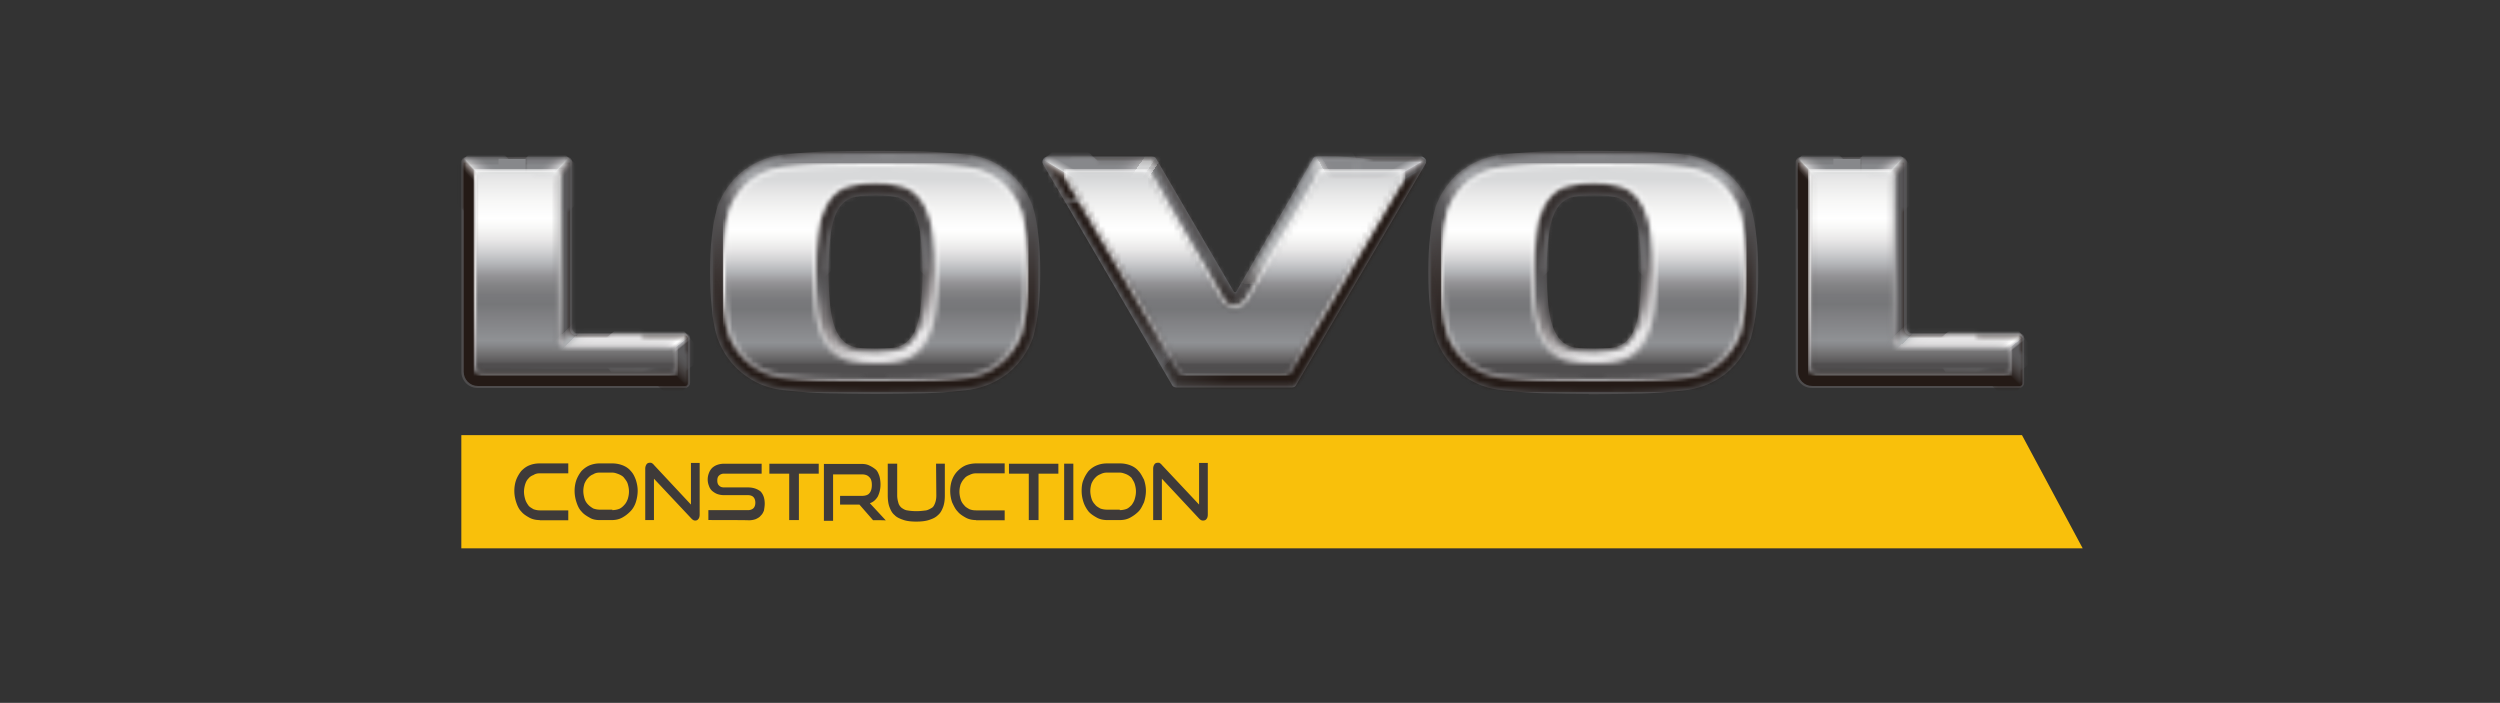 <svg id="Layer_1" data-name="Layer 1" xmlns="http://www.w3.org/2000/svg" xmlns:xlink="http://www.w3.org/1999/xlink" viewBox="0 0 479.16 134.72"><rect x="0" y="0" width="479.16" height="134.72" fill="#333333" stroke="none"/><defs><linearGradient id="linear-gradient" x1="210.58" y1="1313.76" x2="253.24" y2="1347.05" gradientTransform="translate(0 -1281.86)" gradientUnits="userSpaceOnUse"><stop offset="0" stop-color="#241a16"/><stop offset=".22" stop-color="#251b18"/><stop offset=".32" stop-color="#281f1c"/><stop offset=".39" stop-color="#2d2522"/><stop offset=".46" stop-color="#342d2b"/><stop offset=".51" stop-color="#3e3837"/><stop offset=".56" stop-color="#4a4646"/><stop offset=".6" stop-color="#575658"/><stop offset=".6" stop-color="#585759"/><stop offset=".61" stop-color="#4e4b4d"/><stop offset=".62" stop-color="#423e3f"/><stop offset=".62" stop-color="#3b3636"/><stop offset=".63" stop-color="#383433"/><stop offset=".83" stop-color="#241a16"/><stop offset="1" stop-color="#241a16"/></linearGradient><linearGradient id="linear-gradient-2" x1="183.86" y1="1298.37" x2="262.54" y2="1351.51" gradientTransform="translate(0 -1281.86)" gradientUnits="userSpaceOnUse"><stop offset="0" stop-color="#87888b"/><stop offset=".35" stop-color="#87888b"/><stop offset=".36" stop-color="#898a8d"/><stop offset=".37" stop-color="#909093"/><stop offset=".38" stop-color="#9c9c9f"/><stop offset=".39" stop-color="#aeaeb0"/><stop offset=".39" stop-color="#c7c8c9"/><stop offset=".39" stop-color="#d3d4d5"/><stop offset=".41" stop-color="#d1d2d3"/><stop offset=".41" stop-color="#cbcbcc"/><stop offset=".41" stop-color="#bfbfc0"/><stop offset=".42" stop-color="#b0afb1"/><stop offset=".42" stop-color="#9d9c9e"/><stop offset=".42" stop-color="#888789"/><stop offset=".42" stop-color="#767779"/><stop offset=".47" stop-color="#706f72"/><stop offset=".68" stop-color="#565557"/><stop offset="1" stop-color="#2e2726"/></linearGradient><linearGradient id="linear-gradient-3" x1="251.73" y1="1305.7" x2="247.5" y2="1354.04" gradientTransform="translate(0 -1281.86)" gradientUnits="userSpaceOnUse"><stop offset="0" stop-color="#a0a2a5"/><stop offset=".05" stop-color="#a0a2a5"/><stop offset=".29" stop-color="#a2a4a7"/><stop offset=".4" stop-color="#a8aaac"/><stop offset=".48" stop-color="#b2b4b6"/><stop offset=".54" stop-color="#afb1b3"/><stop offset=".57" stop-color="#a6a7a8"/><stop offset=".59" stop-color="#999899"/><stop offset=".61" stop-color="#878586"/><stop offset=".63" stop-color="#737070"/><stop offset=".65" stop-color="#5c5959"/><stop offset=".65" stop-color="#4e4c4d"/><stop offset=".95" stop-color="#4e4c4d"/><stop offset="1" stop-color="#4e4c4d"/></linearGradient><linearGradient id="linear-gradient-4" x1="275.86" y1="1302.8" x2="239.81" y2="1323.62" gradientTransform="translate(0 -1281.86)" gradientUnits="userSpaceOnUse"><stop offset="0" stop-color="#87888b"/><stop offset=".44" stop-color="#87888b"/><stop offset=".55" stop-color="#87888b"/><stop offset=".57" stop-color="#89898c"/><stop offset=".58" stop-color="#8e8f92"/><stop offset=".58" stop-color="#99989b"/><stop offset=".59" stop-color="#a8a8aa"/><stop offset=".6" stop-color="#bdbdbe"/><stop offset=".6" stop-color="#d3d4d5"/><stop offset=".67" stop-color="#a0a2a5"/><stop offset=".71" stop-color="#a0a2a5"/><stop offset="1" stop-color="#a0a2a5"/></linearGradient><linearGradient id="linear-gradient-5" x1="202.84" y1="1318.62" x2="209.58" y2="1311.9" gradientTransform="translate(0 -1281.86)" gradientUnits="userSpaceOnUse"><stop offset="0" stop-color="#87888b"/><stop offset=".13" stop-color="#87888b"/><stop offset=".2" stop-color="#94959a"/><stop offset=".3" stop-color="#d3d4d5"/><stop offset=".31" stop-color="#c9c9ca"/><stop offset=".33" stop-color="#aaaaad"/><stop offset=".35" stop-color="#969699"/><stop offset=".36" stop-color="#8b8b8e"/><stop offset=".38" stop-color="#87888b"/><stop offset="1" stop-color="#87888b"/></linearGradient><linearGradient id="linear-gradient-6" x1="207.63" y1="1313.84" x2="237.06" y2="1284.4" xlink:href="#linear-gradient-5"/><linearGradient id="linear-gradient-7" x1="202.14" y1="1321.31" x2="210.33" y2="1307.68" gradientTransform="translate(0 -1281.86)" gradientUnits="userSpaceOnUse"><stop offset="0" stop-color="#241a16"/><stop offset=".22" stop-color="#241a16"/><stop offset=".26" stop-color="#261c19"/><stop offset=".29" stop-color="#2c231f"/><stop offset=".32" stop-color="#372e2a"/><stop offset=".34" stop-color="#473e3a"/><stop offset=".36" stop-color="#5e5450"/><stop offset=".38" stop-color="#7d7572"/><stop offset=".4" stop-color="#a9a4a3"/><stop offset=".41" stop-color="#d3d4d5"/><stop offset=".45" stop-color="#afafb1"/><stop offset=".5" stop-color="#87888b"/><stop offset="1" stop-color="#87888b"/></linearGradient><linearGradient id="linear-gradient-8" x1="167.81" y1="1308.03" x2="167.81" y2="1361.75" gradientTransform="translate(0 -1281.86)" gradientUnits="userSpaceOnUse"><stop offset="0" stop-color="#87888b"/><stop offset=".09" stop-color="#848487"/><stop offset=".15" stop-color="#7b7b7e"/><stop offset=".2" stop-color="#6f6e70"/><stop offset=".24" stop-color="#5e5d5f"/><stop offset=".25" stop-color="#5b5a5c"/><stop offset=".38" stop-color="#484444"/><stop offset=".51" stop-color="#393230"/><stop offset=".64" stop-color="#2d2523"/><stop offset=".75" stop-color="#261d1a"/><stop offset=".83" stop-color="#241a16"/><stop offset="1" stop-color="#241a16"/></linearGradient><linearGradient id="linear-gradient-9" x1="251.83" y1="1322.96" x2="254.74" y2="1327.98" gradientTransform="translate(0 -1281.86)" gradientUnits="userSpaceOnUse"><stop offset="0" stop-color="#87888b"/><stop offset=".27" stop-color="#c9c9cc"/><stop offset=".3" stop-color="#a9a7aa"/><stop offset=".36" stop-color="#858183"/><stop offset=".41" stop-color="#6d6b6c"/><stop offset=".45" stop-color="#605e60"/><stop offset=".48" stop-color="#5b5a5c"/><stop offset=".49" stop-color="#555455"/><stop offset=".52" stop-color="#484444"/><stop offset=".56" stop-color="#3d3735"/><stop offset=".6" stop-color="#342c2a"/><stop offset=".64" stop-color="#2d2522"/><stop offset=".7" stop-color="#281f1b"/><stop offset=".78" stop-color="#251b17"/><stop offset="1" stop-color="#241a16"/></linearGradient><linearGradient id="linear-gradient-10" x1="230.05" y1="1333.35" x2="241.62" y2="1339.04" gradientTransform="translate(0 -1281.86)" gradientUnits="userSpaceOnUse"><stop offset="0" stop-color="#616163"/><stop offset=".05" stop-color="#616163"/><stop offset=".17" stop-color="#565455"/><stop offset=".37" stop-color="#44403f"/><stop offset=".52" stop-color="#393433"/><stop offset=".62" stop-color="#352f2e"/><stop offset=".62" stop-color="#35302f"/><stop offset=".65" stop-color="#3e3a3a"/><stop offset=".69" stop-color="#464242"/><stop offset=".74" stop-color="#4b4848"/><stop offset=".81" stop-color="#4d4b4c"/><stop offset="1" stop-color="#4e4c4d"/></linearGradient><linearGradient id="linear-gradient-11" x1="92.29" y1="1313.6" x2="121.6" y2="1344.41" gradientTransform="translate(0 -1281.86)" gradientUnits="userSpaceOnUse"><stop offset="0" stop-color="#5b5a5c"/><stop offset=".8" stop-color="#5b5a5c"/><stop offset=".8" stop-color="#656465"/><stop offset=".81" stop-color="#7d7b7d"/><stop offset=".82" stop-color="#919092"/><stop offset=".83" stop-color="#a1a2a4"/><stop offset=".84" stop-color="#abaeb0"/><stop offset=".85" stop-color="#afb2b5"/><stop offset=".85" stop-color="#b0b3b5"/><stop offset=".85" stop-color="#c3c4c6"/><stop offset=".86" stop-color="#d1d2d3"/><stop offset=".87" stop-color="#dcdcdd"/><stop offset=".89" stop-color="#e3e2e3"/><stop offset=".93" stop-color="#e5e4e5"/><stop offset="1" stop-color="#e5e4e5"/></linearGradient><linearGradient id="linear-gradient-12" x1="100.93" y1="1313.58" x2="112.76" y2="1324.63" gradientTransform="translate(0 -1281.86)" gradientUnits="userSpaceOnUse"><stop offset="0" stop-color="#87888b"/><stop offset=".13" stop-color="#87888b"/><stop offset=".16" stop-color="#8a8b8e"/><stop offset=".2" stop-color="#959598"/><stop offset=".24" stop-color="#a9a8ab"/><stop offset=".29" stop-color="#c5c5c7"/><stop offset=".3" stop-color="#d3d4d5"/><stop offset=".32" stop-color="#b4b2b3"/><stop offset=".36" stop-color="#7e7a7b"/><stop offset=".39" stop-color="#626061"/><stop offset=".41" stop-color="#585759"/><stop offset="1" stop-color="#585759"/></linearGradient><linearGradient id="linear-gradient-13" x1="97.13" y1="1313.59" x2="85.31" y2="1324.63" gradientTransform="translate(0 -1281.86)" gradientUnits="userSpaceOnUse"><stop offset="0" stop-color="#87898c"/><stop offset=".12" stop-color="#87898c"/><stop offset=".16" stop-color="#8b8c8f"/><stop offset=".2" stop-color="#96979a"/><stop offset=".25" stop-color="#aaaaad"/><stop offset=".3" stop-color="#c8c8c9"/><stop offset=".31" stop-color="#d3d4d5"/><stop offset=".33" stop-color="#918a88"/><stop offset=".36" stop-color="#645a57"/><stop offset=".38" stop-color="#463d39"/><stop offset=".4" stop-color="#332a26"/><stop offset=".41" stop-color="#281e1b"/><stop offset=".43" stop-color="#241a16"/><stop offset="1" stop-color="#241a16"/></linearGradient><linearGradient id="linear-gradient-14" x1="123.01" y1="1347.82" x2="128.96" y2="1355.26" gradientTransform="translate(0 -1281.86)" gradientUnits="userSpaceOnUse"><stop offset="0" stop-color="#e5e4e5"/><stop offset="0" stop-color="#e5e4e5"/><stop offset=".25" stop-color="#e7e6e7"/><stop offset=".33" stop-color="#edeced"/><stop offset=".39" stop-color="#fbfafa"/><stop offset=".4" stop-color="#fff"/><stop offset=".42" stop-color="#fafafa"/><stop offset=".44" stop-color="#f0efef"/><stop offset=".45" stop-color="#e1e0e1"/><stop offset=".47" stop-color="#cdcdcf"/><stop offset=".48" stop-color="#b5b6b9"/><stop offset=".48" stop-color="#acadb1"/><stop offset=".49" stop-color="#a1a1a5"/><stop offset=".52" stop-color="#89888a"/><stop offset=".54" stop-color="#686668"/><stop offset=".55" stop-color="#5b5a5c"/><stop offset="1" stop-color="#5b5a5c"/></linearGradient><linearGradient id="linear-gradient-15" x1="131.4" y1="1350.11" x2="128.21" y2="1353.3" gradientTransform="translate(0 -1281.86)" gradientUnits="userSpaceOnUse"><stop offset="0" stop-color="#5b5a5c"/><stop offset=".14" stop-color="#595859"/><stop offset=".3" stop-color="#535152"/><stop offset=".47" stop-color="#4a4645"/><stop offset=".65" stop-color="#3c3635"/><stop offset=".83" stop-color="#2b2320"/><stop offset=".89" stop-color="#241a16"/><stop offset="1" stop-color="#241a16"/></linearGradient><linearGradient id="linear-gradient-16" x1="110.36" y1="1314.25" x2="110.36" y2="1353.85" gradientTransform="translate(0 -1281.86)" gradientUnits="userSpaceOnUse"><stop offset="0" stop-color="#fff"/><stop offset=".42" stop-color="#fcfbfb"/><stop offset=".58" stop-color="#f3f2f2"/><stop offset=".68" stop-color="#e7e6e6"/><stop offset=".77" stop-color="#d7d5d6"/><stop offset=".85" stop-color="#c4c1c3"/><stop offset=".91" stop-color="#acabad"/><stop offset=".97" stop-color="#949396"/><stop offset="1" stop-color="#87888b"/></linearGradient><linearGradient id="linear-gradient-17" x1="236.63" x2="236.63" xlink:href="#linear-gradient-16"/><linearGradient id="linear-gradient-18" x1="110.35" y1="1313.25" x2="110.35" y2="1358.97" gradientTransform="translate(0 -1281.86)" gradientUnits="userSpaceOnUse"><stop offset="0" stop-color="#d8d9da"/><stop offset="0" stop-color="#d8d9da"/><stop offset=".08" stop-color="#eaeaea"/><stop offset=".16" stop-color="#f8f8f7"/><stop offset=".23" stop-color="#fff"/><stop offset=".27" stop-color="#f7f7f6"/><stop offset=".32" stop-color="#e8e7e7"/><stop offset=".37" stop-color="#d0d0d2"/><stop offset=".42" stop-color="#b3b5b8"/><stop offset=".43" stop-color="#adaeb1"/><stop offset=".47" stop-color="#949396"/><stop offset=".51" stop-color="#838385"/><stop offset=".55" stop-color="#79797c"/><stop offset=".59" stop-color="#767779"/><stop offset=".64" stop-color="#808083"/><stop offset=".74" stop-color="#8f9194"/><stop offset=".76" stop-color="#87888b"/><stop offset=".79" stop-color="#767576"/><stop offset=".83" stop-color="#5c5a5b"/><stop offset=".84" stop-color="#504e4f"/><stop offset="1" stop-color="#504e4f"/></linearGradient><linearGradient id="linear-gradient-19" x1="348.07" y1="1313.58" x2="377.38" y2="1344.39" xlink:href="#linear-gradient-11"/><linearGradient id="linear-gradient-20" x1="356.71" y1="1313.59" x2="368.53" y2="1324.63" xlink:href="#linear-gradient-12"/><linearGradient id="linear-gradient-21" x1="352.92" y1="1313.58" x2="341.1" y2="1324.63" xlink:href="#linear-gradient-13"/><linearGradient id="linear-gradient-22" x1="378.79" y1="1347.82" x2="384.74" y2="1355.27" xlink:href="#linear-gradient-14"/><linearGradient id="linear-gradient-23" x1="387.16" y1="1350.1" x2="383.97" y2="1353.28" xlink:href="#linear-gradient-15"/><linearGradient id="linear-gradient-24" x1="366.1" x2="366.1" xlink:href="#linear-gradient-16"/><linearGradient id="linear-gradient-25" x1="366.11" x2="366.11" xlink:href="#linear-gradient-18"/><linearGradient id="linear-gradient-26" x1="236.64" y1="1316.21" x2="236.64" y2="1358.53" xlink:href="#linear-gradient-18"/><linearGradient id="linear-gradient-27" x1="158.22" y1="1312.95" x2="142.1" y2="1329.66" gradientTransform="translate(0 -1281.86)" gradientUnits="userSpaceOnUse"><stop offset="0" stop-color="#87888b"/><stop offset=".21" stop-color="#87888b"/><stop offset=".28" stop-color="#87888b"/><stop offset=".34" stop-color="#919295"/><stop offset=".44" stop-color="#9e9fa2"/><stop offset=".52" stop-color="#a2a4a7"/><stop offset=".58" stop-color="#9b9c9f"/><stop offset=".65" stop-color="#8b8b8d"/><stop offset=".74" stop-color="#747274"/><stop offset=".82" stop-color="#5b5a5c"/><stop offset=".86" stop-color="#5b5a5c"/><stop offset=".87" stop-color="#5b5a5c"/><stop offset=".98" stop-color="#5b5a5c"/><stop offset="1" stop-color="#5b5a5c"/></linearGradient><linearGradient id="linear-gradient-28" x1="177.37" y1="1312.93" x2="193.5" y2="1329.64" gradientTransform="translate(0 -1281.86)" gradientUnits="userSpaceOnUse"><stop offset="0" stop-color="#87888b"/><stop offset=".21" stop-color="#87888b"/><stop offset=".28" stop-color="#87888b"/><stop offset=".34" stop-color="#919295"/><stop offset=".45" stop-color="#9e9fa2"/><stop offset=".53" stop-color="#a2a4a7"/><stop offset=".59" stop-color="#9b9c9f"/><stop offset=".66" stop-color="#8b8b8d"/><stop offset=".74" stop-color="#747274"/><stop offset=".82" stop-color="#5b5a5c"/><stop offset=".86" stop-color="#5b5a5c"/><stop offset=".87" stop-color="#5b5a5c"/><stop offset=".98" stop-color="#5b5a5c"/><stop offset="1" stop-color="#5b5a5c"/></linearGradient><linearGradient id="linear-gradient-29" x1="180.86" y1="1366.3" x2="156.79" y2="1306.73" gradientTransform="translate(0 -1281.86)" gradientUnits="userSpaceOnUse"><stop offset="0" stop-color="#e8e7e8"/><stop offset="0" stop-color="#e8e7e8"/><stop offset=".32" stop-color="#e8e7e8"/><stop offset=".34" stop-color="#cfcdce"/><stop offset=".42" stop-color="#979293"/><stop offset=".48" stop-color="#757172"/><stop offset=".53" stop-color="#626062"/><stop offset=".56" stop-color="#5b5a5c"/><stop offset=".75" stop-color="#352f2e"/><stop offset=".99" stop-color="#352f2e"/><stop offset="1" stop-color="#352f2e"/></linearGradient><linearGradient id="linear-gradient-30" x1="167.84" y1="1315.8" x2="167.84" y2="1359.05" xlink:href="#linear-gradient-16"/><linearGradient id="linear-gradient-31" x1="167.8" y1="1316.19" x2="167.8" y2="1358.5" xlink:href="#linear-gradient-18"/><linearGradient id="linear-gradient-32" x1="305.37" x2="305.37" xlink:href="#linear-gradient-8"/><linearGradient id="linear-gradient-33" x1="295.81" y1="1312.97" x2="279.69" y2="1329.67" xlink:href="#linear-gradient-27"/><linearGradient id="linear-gradient-34" x1="314.99" y1="1312.95" x2="331.13" y2="1329.67" xlink:href="#linear-gradient-28"/><linearGradient id="linear-gradient-35" x1="318.4" y1="1366.22" x2="294.35" y2="1306.66" xlink:href="#linear-gradient-29"/><linearGradient id="linear-gradient-36" x1="305.46" y1="1315.8" x2="305.46" y2="1359.05" xlink:href="#linear-gradient-16"/><linearGradient id="linear-gradient-37" x1="305.37" y1="1316.19" x2="305.37" y2="1358.5" xlink:href="#linear-gradient-18"/><mask id="mask" x="179.18" y="-4.76" width="114.79" height="113.94" maskUnits="userSpaceOnUse"><g id="mask-2" data-name="mask"><path id="mask0_350_125" data-name="mask0 350 125" class="cls-25" d="M252.42 30.44c-.23 0-.37.09-.47.33l-14.84 25.65c-.09.14-.33.33-.47.33-.23 0-.37-.09-.47-.33l-14.84-25.65c-.09-.14-.23-.23-.47-.23h-20.04c-.33 0-.51.23-.51.51 0 .14.09.23.09.33l24.67 42.25c.09.14.33.33.47.33h22.08c.23 0 .37-.09.47-.33l24.67-42.34c.09-.09.09-.14.09-.33 0-.33-.23-.51-.51-.51H252.4Z"/></g></mask><mask id="mask-1" x="187.08" y="4.38" width="92.16" height="90.85" maskUnits="userSpaceOnUse"><g id="mask-1-2" data-name="mask-1"><path id="mask1_350_125" data-name="mask1 350 125" class="cls-25" d="M252.42 30.44c-.23 0-.37.09-.47.33l-14.84 25.65c-.09.14-.33.33-.47.33-.23 0-.37-.09-.47-.33l-14.84-25.65c-.09-.14-.23-.23-.47-.23H205l23.84 38.67h15.63l16.74-28.8v-9.93l-8.81-.05h.02Z"/></g></mask><mask id="uuid-7d644f76-665e-447f-badc-3fcc2928a623" data-name="mask-2" x="234.8" y="28.3" width="30.1" height="33.95" maskUnits="userSpaceOnUse"><g id="uuid-27b94636-b067-4fb6-b17d-f9e7c804993c" data-name="mask-2"><path id="mask2_350_125" data-name="mask2 350 125" class="cls-25" d="M252.42 30.44c-.23 0-.37.09-.47.33L237.39 56l11.64 4.13 13.31-22.68v-6.96l-9.93-.05Z"/></g></mask><mask id="mask-3" x="246.25" y="25.61" width="16.19" height="15.5" maskUnits="userSpaceOnUse"><g id="mask-3-2" data-name="mask-3"><path id="mask3_350_125" data-name="mask3 350 125" class="cls-25" d="M252.42 30.44c-.23 0-.37.09-.47.33l-3.2 5.47h11.27v-5.8h-7.6Z"/></g></mask><mask id="mask-4" x="196.25" y="25.61" width="17.76" height="17.76" maskUnits="userSpaceOnUse"><g id="mask-4-2" data-name="mask-4"><path id="mask4_350_125" data-name="mask4 350 125" class="cls-25" d="M200.85 30.44c-.33 0-.51.23-.51.51 0 .14.09.23.09.33l4.18 7.14h5.43v-7.98h-9.2Z"/></g></mask><mask id="mask-5" x="196.25" y="25.61" width="17.76" height="17.76" maskUnits="userSpaceOnUse"><g id="mask-5-2" data-name="mask-5"><path id="mask5_350_125" data-name="mask5 350 125" class="cls-25" d="M200.85 30.44c-.33 0-.51.23-.51.51 0 .14.09.23.09.33l4.18 7.14h5.43v-7.98h-9.2Z"/></g></mask><mask id="mask-6" x="196.72" y="26.17" width="16.84" height="16.6" maskUnits="userSpaceOnUse"><g id="mask-6-2" data-name="mask-6"><path id="mask6_350_125" data-name="mask6 350 125" class="cls-25" d="M200.85 30.44c-.33 0-.51.23-.51.51 0 .14.09.23.09.33l4.18 7.14h5.43v-7.98h-9.2Z"/></g></mask><mask id="mask-7" x="136.61" y="29.28" width="62.48" height="45.86" maskUnits="userSpaceOnUse"><g id="mask-7-2" data-name="mask-7"><path id="mask7_350_125" data-name="mask7 350 125" class="cls-25" d="M163.51 66.98s-.05 0 0 0c-2.83-.74-4.27-3.43-4.78-7.93-.23-1.9-.37-4.27-.37-6.86s.14-4.96.37-6.86c.51-4.41 1.99-7.14 4.73-7.93h.09c.23-.09 1.3-.37 4.13-.47h.33c2.83 0 3.94.37 4.13.47h.09c2.73.74 4.18 3.43 4.73 7.93.23 1.9.37 4.27.37 6.86s-.14 4.96-.37 6.86c-.51 4.41-1.99 7.14-4.73 7.93h-.09c-.23.09-1.3.37-4.13.47h-.33c-2.87-.09-4.04-.37-4.18-.47Zm4.64-37.61h-1.21c-3.06 0-6.26.09-6.26.09-5.84-.05-11.04.74-11.04.74-5.43.74-9.88 4.59-11.64 9.69-1.07 3.43-1.4 7.79-1.4 12.43s.33 9 1.4 12.43c1.76 4.96 6.17 8.76 11.64 9.5 0 0 5.2.74 11.04.74 0 0 3.11.09 6.26.09h1.81c3.06 0 6.26-.09 6.26-.09 5.84 0 11.04-.74 11.04-.74 5.43-.74 9.88-4.59 11.64-9.6 1.07-3.43 1.4-7.7 1.4-12.43s-.33-9-1.4-12.43c-1.76-5.01-6.26-8.81-11.64-9.69 0 0-5.24-.74-11.04-.74 0 0-3.11-.09-6.26-.09l-.6.09Z"/></g></mask><mask id="mask-8" x="224.69" y="17.64" width="67.02" height="68.82" maskUnits="userSpaceOnUse"><g id="mask-8-2" data-name="mask-8"><path id="mask8_350_125" data-name="mask8 350 125" class="cls-25" d="M259.93 30.44v7.79l-16.51 28.33 4.73 7.1 24.67-42.34c.09-.09.09-.14.09-.33 0-.33-.23-.51-.51-.51-.05-.05-12.48-.05-12.48-.05Z"/></g></mask><mask id="mask-9" x="221.35" y="40.55" width="28.38" height="27.27" maskUnits="userSpaceOnUse"><g id="mask-9-2" data-name="mask-9"><path id="mask9_350_125" data-name="mask9 350 125" class="cls-25" d="m226.45 53.21 4.27 7.33h14.1l-7.05-5.29-.6 1.16c-.09.14-.33.33-.47.33-.23 0-.37-.09-.47-.33l-1.16-1.9-3.8-6.63-4.82 5.34Z"/></g></mask><mask id="mask-10" x="77.98" y="18.33" width="64.66" height="64.69" maskUnits="userSpaceOnUse"><g id="mask-10-2" data-name="mask-10"><path id="mask10_350_125" data-name="mask10 350 125" class="cls-25" d="M97.46 31.18v39.05h25.65v-5.94h-12.52c-.83 0-1.4-.69-1.4-1.4V31.18H97.46Z"/></g></mask><mask id="mask-11" x="95.65" y="26.18" width="18.5" height="18.5" maskUnits="userSpaceOnUse"><g id="mask-11-2" data-name="mask-11"><path id="mask11_350_125" data-name="mask11 350 125" class="cls-25" d="M108.68 30.44h-8.07v9.88h8.67v-9.28c-.09-.55-.55-.6-.6-.6Z"/></g></mask><mask id="mask-12" x="83.93" y="26.18" width="18.5" height="18.5" maskUnits="userSpaceOnUse"><g id="mask-12-2" data-name="mask-12"><path id="mask12_350_125" data-name="mask12 350 125" class="cls-25" d="M89.85 30.44h-.47s-.51 0-.51.51v9.36h8.67v-9.88h-7.7Z"/></g></mask><mask id="mask-13" x="113.55" y="56.92" width="21.48" height="21.24" maskUnits="userSpaceOnUse"><g id="mask-13-2" data-name="mask-13"><path id="mask13_350_125" data-name="mask13 350 125" class="cls-25" d="M131.33 64.29h-14.65v6.49h15.17v-5.94c0-.33-.23-.55-.51-.55Z"/></g></mask><mask id="mask-14" x="122.79" y="64.52" width="12.34" height="12.29" maskUnits="userSpaceOnUse"><g id="mask-14-2" data-name="mask-14"><path id="mask14_350_125" data-name="mask14 350 125" class="cls-25" d="M126.03 68.51v5.42h5.24c.33 0 .51-.23.51-.51v-5.98l-5.75 1.07Z"/></g></mask><mask id="mask-15" x="90.73" y="32.37" width="39.2" height="39.65" maskUnits="userSpaceOnUse"><g id="mask-15-2" data-name="mask-15"><path id="mask15_350_125" data-name="mask15 350 125" class="cls-25" d="M91.71 70.18V33.41c0-.09.09-.09.09-.09h14.56c.09 0 .09.09.09.14V64.9c0 1.81 1.21 2.28 2.23 2.28H129c.09 0 .09.09.09.09v3.8c0 .09-.09.09-.09.09H92.59a.968.968 0 0 1-.88-.97Zm.04-37.8c-.33 0-.51.09-.69.33-.23.23-.33.47-.33.74v36.77c0 .97.83 1.81 1.81 1.81h36.32c.51 0 .97-.47.97-.97v-3.8c0-.51-.47-.97-1.07-.97h-20.04c-.83 0-1.4-.51-1.4-1.44V33.41c0-.51-.47-.97-.97-.97H91.74v-.05Z"/></g></mask><mask id="mask-16" x="203.9" y="32.38" width="65.51" height="39.65" maskUnits="userSpaceOnUse"><g id="mask-16-2" data-name="mask-16"><path id="mask16_350_125" data-name="mask16 350 125" class="cls-25" d="m239.53 57.84 14.1-24.53c0-.09.09-.09.09-.09h14.56c.09 0 .14.09.09.14l-21.94 37.57-.09.09-.09.09H227c-.14 0-.37-.23-.37-.23l-21.89-37.43v-.09l-.09-.09c0-.09.09-.14.14-.14h14.65l.09.09 14.05 24.39c.6 1.07 1.76 1.67 2.87 1.67 1.3.23 2.46-.47 3.06-1.44Zm14.38-25.46h-.23c-.37 0-.6.33-.83.6l-14.1 24.35c-.47.74-1.3 1.21-2.13 1.21-.93 0-1.67-.47-2.13-1.21l-14.1-24.44s-.23-.51-.93-.51H204.9c-.69 0-1.07.47-.97.97 0 .33.23.6.23.6l22.03 37.61c.14.33.47.47.83.47h19.35c.6 0 .83-.47.83-.47l22.13-37.7c.09-.14.09-.23.09-.37 0-.51-.47-.97-.97-.97h-14.47l-.05-.14Z"/></g></mask><mask id="mask-17" x="91.24" y="32.85" width="38.23" height="38.67" maskUnits="userSpaceOnUse"><g id="mask-17-2" data-name="mask-17"><path id="mask17_350_125" data-name="mask17 350 125" class="cls-25" d="M91.75 32.85c-.33 0-.51.23-.51.51v36.77c0 .74.6 1.4 1.4 1.4h36.32c.33 0 .51-.23.51-.51v-3.8c0-.33-.23-.51-.51-.51h-20.23c-1.16 0-1.81-.6-1.81-1.9v-31.4c0-.33-.23-.51-.51-.51 0-.05-14.65-.05-14.65-.05h-.02Z"/></g></mask><mask id="mask-18" x="333.73" y="18.33" width="64.75" height="64.69" maskUnits="userSpaceOnUse"><g id="mask-18-2" data-name="mask-18"><path id="mask18_350_125" data-name="mask18 350 125" class="cls-25" d="M353.26 31.18v39.05h25.65v-5.94h-12.57c-.83 0-1.4-.69-1.4-1.4V31.18h-11.69Z"/></g></mask><mask id="mask-19" x="351.41" y="26.18" width="18.5" height="18.5" maskUnits="userSpaceOnUse"><g id="mask-19-2" data-name="mask-19"><path id="mask19_350_125" data-name="mask19 350 125" class="cls-25" d="M364.44 30.44h-8.07v9.88h8.67v-9.28c0-.33-.27-.59-.6-.6Z"/></g></mask><mask id="mask-20" x="339.67" y="26.18" width="18.55" height="18.5" maskUnits="userSpaceOnUse"><g id="mask-20-2" data-name="mask-20"><path id="mask20_350_125" data-name="mask20 350 125" class="cls-25" d="M345.65 30.44h-.47s-.51 0-.51.51v9.36h8.67v-9.88h-7.7Z"/></g></mask><mask id="mask-21" x="369.31" y="56.92" width="21.48" height="21.24" maskUnits="userSpaceOnUse"><g id="mask-21-2" data-name="mask-21"><path id="mask21_350_125" data-name="mask21 350 125" class="cls-25" d="M387.07 64.29h-14.61v6.49h15.12v-5.94c0-.33-.23-.55-.51-.55Z"/></g></mask><mask id="mask-22" x="378.53" y="64.52" width="12.34" height="12.29" maskUnits="userSpaceOnUse"><g id="mask-22-2" data-name="mask-22"><path id="mask22_350_125" data-name="mask22 350 125" class="cls-25" d="M381.83 68.51v5.42h5.24c.33 0 .51-.23.51-.51v-5.98l-5.75 1.07Z"/></g></mask><mask id="mask-23" x="346.53" y="32.37" width="39.15" height="39.65" maskUnits="userSpaceOnUse"><g id="mask-23-2" data-name="mask-23"><path id="mask23_350_125" data-name="mask23 350 125" class="cls-25" d="M347.46 70.18V33.41c0-.09.09-.09.09-.09h14.51c.09 0 .09.09.09.14V64.9c0 1.81 1.21 2.28 2.23 2.28h20.32c.09 0 .09.09.09.09v3.8c0 .09-.09.09-.09.09h-36.32c-.55-.05-.93-.47-.93-.97Zm.09-37.8c-.33 0-.51.09-.69.33-.23.23-.33.47-.33.74v36.77c0 .97.83 1.81 1.81 1.81h36.32c.51 0 .97-.47.97-.97v-3.8c0-.51-.47-.97-1.07-.97h-20.18c-.74 0-1.4-.51-1.4-1.44V33.41c0-.51-.47-.97-.97-.97h-14.48v-.05Z"/></g></mask><mask id="mask-24" x="347" y="32.85" width="38.27" height="38.67" maskUnits="userSpaceOnUse"><g id="mask-24-2" data-name="mask-24"><path id="mask24_350_125" data-name="mask24 350 125" class="cls-25" d="M347.55 32.85c-.33 0-.51.23-.51.51v36.77c0 .74.6 1.4 1.4 1.4h36.32c.33 0 .51-.23.51-.51v-3.8c0-.33-.23-.51-.51-.51h-20.18c-1.16 0-1.81-.6-1.81-1.9v-31.4c0-.33-.23-.51-.51-.51-.09-.05-14.7-.05-14.7-.05Z"/></g></mask><mask id="mask-25" x="204.43" y="32.85" width="64.5" height="38.91" maskUnits="userSpaceOnUse"><g id="mask-25-2" data-name="mask-25"><path id="mask25_350_125" data-name="mask25 350 125" class="cls-25" d="M253.77 32.85c-.23 0-.37.09-.51.37l-14.1 24.49c-.51.93-1.43 1.44-2.5 1.44s-1.99-.51-2.5-1.44l-14.15-24.44c-.14-.23-.33-.33-.47-.33h-14.56c-.33 0-.51.23-.51.51 0 .09 0 .23.09.33l21.94 37.57v.09c.09.14.33.33.47.33h19.35c.14 0 .37-.09.47-.33l22.03-37.61c0-.09.09-.14.09-.23 0-.33-.23-.51-.51-.51h-14.47v-.23h-.17Z"/></g></mask><mask id="mask-26" x="126.82" y="19.77" width="43.09" height="43.03" maskUnits="userSpaceOnUse"><g id="mask-26-2" data-name="mask-26"><path id="mask26_350_125" data-name="mask26 350 125" class="cls-25" d="m137.91 39.8 20.32 12.66v-.23c0-2.59.14-4.96.37-6.86 0-.23.09-.47.09-.69l-9.09-14.47c-5.43.74-9.83 4.54-11.69 9.6Z"/></g></mask><mask id="mask-27" x="165.74" y="19.77" width="43.04" height="43.03" maskUnits="userSpaceOnUse"><g id="mask-27-2" data-name="mask-27"><path id="mask27_350_125" data-name="mask27 350 125" class="cls-25" d="M176.87 44.68c0 .23.09.47.09.69.23 1.9.37 4.27.37 6.86v.23l20.32-12.66c-1.76-5.06-6.26-8.86-11.64-9.6l-9.14 14.47Z"/></g></mask><mask id="mask-28" x="129.71" y="16.11" width="76.25" height="72.12" maskUnits="userSpaceOnUse"><g id="mask-28-2" data-name="mask-28"><path id="mask28_350_125" data-name="mask28 350 125" class="cls-25" d="M163.51 66.98s-.05 0 0 0c-2.83-.74-4.27-3.43-4.78-7.93-.23-1.9-.37-4.27-.37-6.86s.14-4.96.37-6.86c.51-4.41 1.99-7.14 4.73-7.93h.09c.23-.09 1.3-.37 4.13-.47h.33c2.83 0 3.94.37 4.13.47h.09c2.73.74 4.18 3.43 4.73 7.93.23 1.9.37 4.27.37 6.86s-.14 4.96-.37 6.86c-.51 4.41-1.99 7.14-4.73 7.93h-.09c-.23.09-1.3.37-4.13.47h-.33c-2.87-.09-4.04-.37-4.18-.47Zm4.6-33.29h-.97c-2.5 0-5.01.09-5.01.09-4.73 0-8.9.6-8.9.6-4.41.6-7.98 3.71-9.47 7.79-.83 2.83-1.07 6.26-1.07 10.07s.23 7.24 1.07 10.07c1.44 4.13 5.01 7.14 9.47 7.79 0 0 4.18.6 8.9.6 0 0 2.5.09 5.01.09h1.44c2.5 0 5.01-.09 5.01-.09 4.73 0 8.9-.6 8.9-.6 4.41-.6 7.98-3.71 9.47-7.79.83-2.83 1.07-6.26 1.07-10.07s-.23-7.24-1.07-10.07c-1.44-4.13-5.01-7.14-9.47-7.79 0 0-4.18-.6-8.9-.6 0 0-2.5-.09-5.01-.09h-.47Z"/></g></mask><mask id="mask-29" x="138.4" y="31.27" width="58.73" height="41.93" maskUnits="userSpaceOnUse"><g id="mask-29-2" data-name="mask-29"><path id="mask29_350_125" data-name="mask29 350 125" class="cls-25" d="M163 68.79c-3.52-.93-5.56-4.13-6.26-9.5-.23-2.04-.37-4.49-.37-7.1s.14-5.01.37-7.1c.6-5.42 2.73-8.62 6.08-9.5h.09c1.3-.37 3.3-.51 4.63-.51h.37c1.4 0 3.34.09 4.73.51 3.44.93 5.48 4.13 6.17 9.5.23 2.04.37 4.49.37 7.1s-.14 5.01-.37 7.1c-.6 5.42-2.64 8.53-6.08 9.5h-.09c-1.3.37-3.3.51-4.63.51h-.37c-1.4.05-3.3-.09-4.63-.51Zm3.24-37.52c-1.57 0-3.44 0-5.43.09h-.23c-5.66 0-10.76.74-10.76.74-4.63.69-8.53 3.9-10.11 8.31-.83 2.83-1.3 6.54-1.3 11.83s.37 9 1.3 11.83c1.57 4.41 5.48 7.6 10.11 8.31.09 0 5.2.74 10.81.74h.09c1.21 0 3.71.09 6.08.09h1.81c1.76 0 3.71 0 6.03-.09h.23c5.66 0 10.76-.74 10.76-.74 4.63-.69 8.53-3.9 10.11-8.31.83-2.83 1.3-6.54 1.3-11.83s-.37-9-1.3-11.83c-1.57-4.41-5.43-7.6-10.11-8.31-.51-.09-5.43-.74-10.81-.74h-.09c-1.16 0-3.3-.09-5.48-.09h-3.02Z"/></g></mask><mask id="mask-30" x="138.88" y="31.74" width="57.75" height="40.99" maskUnits="userSpaceOnUse"><g id="mask-30-2" data-name="mask-30"><path id="mask30_350_125" data-name="mask30 350 125" class="cls-25" d="M162.81 69.25c-3.71-.97-5.84-4.36-6.54-9.88-.23-2.04-.37-4.59-.37-7.14s.14-5.01.37-7.14c.69-5.56 2.83-8.9 6.49-9.88h.09c1.4-.47 3.34-.51 4.78-.51h.37c1.44 0 3.44.09 4.78.51h.09c3.66.97 5.8 4.36 6.49 9.88.23 2.04.37 4.59.37 7.14s-.14 5.01-.37 7.14c-.69 5.56-2.83 8.9-6.49 9.88h-.05c-1.4.47-3.34.51-4.78.51h-.37c-1.49-.05-3.39-.14-4.87-.51Zm4.04-37.51c-3.06 0-6.17.09-6.26.09-5.56 0-10.67.74-10.76.74-4.49.69-8.21 3.71-9.74 7.98-.83 2.73-1.21 6.49-1.21 11.73s.37 8.9 1.21 11.64c1.53 4.27 5.24 7.37 9.74 7.98.09 0 5.1.74 10.76.74 0 0 3.2.09 6.17.09h1.81c3.06 0 6.17-.09 6.26-.09 5.56 0 10.67-.74 10.76-.74 4.49-.69 8.21-3.71 9.74-7.98.83-2.73 1.21-6.49 1.21-11.73s-.37-8.9-1.21-11.64c-1.53-4.27-5.24-7.37-9.74-7.98-.09 0-5.1-.74-10.76-.74 0 0-3.11-.09-6.17-.09h-1.81Z"/></g></mask><mask id="mask-31" x="274.07" y="29.37" width="62.48" height="45.81" maskUnits="userSpaceOnUse"><g id="mask-31-2" data-name="mask-31"><path id="mask31_350_125" data-name="mask31 350 125" class="cls-25" d="M301.17 66.98h-.09c-2.73-.74-4.18-3.43-4.78-7.93-.23-1.9-.37-4.27-.37-6.86s.14-4.96.37-6.86c.51-4.41 2.04-7.14 4.78-7.93h.09c.14-.09 1.3-.37 4.13-.47h.33c2.83 0 3.94.37 4.13.47h.09c2.73.74 4.18 3.43 4.73 7.93.23 1.9.37 4.27.37 6.86s-.14 4.96-.37 6.86c-.51 4.41-1.99 7.14-4.73 7.93h-.09c-.23.09-1.3.37-4.13.47h-.33c-2.92-.09-3.99-.37-4.13-.47Zm4.54-37.61h-1.3c-3.06 0-6.26.09-6.26.09-5.84 0-11.04.74-11.04.74-5.43.74-9.88 4.59-11.64 9.69-1.07 3.43-1.4 7.79-1.4 12.43s.33 9 1.4 12.43c1.76 5.01 6.26 8.81 11.64 9.6 0 0 5.2.74 11.04.74 0 0 3.11.09 6.26.09h1.81c3.06 0 6.26-.09 6.26-.09 5.84 0 11.04-.74 11.04-.74 5.43-.74 9.88-4.59 11.64-9.6 1.07-3.43 1.4-7.7 1.4-12.43s-.33-9-1.4-12.43c-1.71-5.06-6.22-8.86-11.64-9.69 0 0-5.2-.74-11.04-.74 0 0-3.11-.09-6.26-.09h-.51Z"/></g></mask><mask id="mask-32" x="264.44" y="19.77" width="43.04" height="43.03" maskUnits="userSpaceOnUse"><g id="mask-32-2" data-name="mask-32"><path id="mask32_350_125" data-name="mask32 350 125" class="cls-25" d="m275.57 39.8 20.32 12.66v-.23c0-2.59.14-4.96.37-6.86 0-.23.09-.47.09-.69l-9.14-14.47c-5.43.74-9.88 4.54-11.64 9.6Z"/></g></mask><mask id="mask-33" x="303.35" y="19.77" width="43.04" height="43.03" maskUnits="userSpaceOnUse"><g id="mask-33-2" data-name="mask-33"><path id="mask33_350_125" data-name="mask33 350 125" class="cls-25" d="M314.49 44.68c0 .23.09.47.09.69.23 1.9.37 4.27.37 6.86v.23l20.32-12.66c-1.76-5.01-6.26-8.81-11.64-9.6l-9.14 14.47Z"/></g></mask><mask id="mask-34" x="267.27" y="16.11" width="76.29" height="72.12" maskUnits="userSpaceOnUse"><g id="mask-34-2" data-name="mask-34"><path id="mask34_350_125" data-name="mask34 350 125" class="cls-25" d="M301.17 66.98h-.09c-2.73-.74-4.18-3.43-4.78-7.93-.23-1.9-.37-4.27-.37-6.86s.14-4.96.37-6.86c.51-4.41 2.04-7.14 4.78-7.93h.09c.14-.09 1.3-.37 4.13-.47h.33c2.83 0 3.94.37 4.13.47h.09c2.73.74 4.18 3.43 4.73 7.93.23 1.9.37 4.27.37 6.86s-.14 4.96-.37 6.86c-.51 4.41-1.99 7.14-4.73 7.93h-.09c-.23.09-1.3.37-4.13.47h-.33c-2.92-.09-3.99-.37-4.13-.47Zm5.01-33.29h-1.43c-2.51 0-5.01.09-5.01.09-4.73 0-8.9.6-8.9.6-4.41.6-7.98 3.71-9.47 7.79-.83 2.83-1.07 6.26-1.07 10.07s.23 7.24 1.07 10.07c1.44 4.13 5.01 7.14 9.47 7.79 0 0 4.18.6 8.9.6 0 0 2.5.09 5.01.09h1.43c2.51 0 5.01-.09 5.01-.09 4.73 0 8.9-.6 8.9-.6 4.41-.6 7.98-3.71 9.47-7.79.83-2.83 1.07-6.26 1.07-10.07s-.23-7.24-1.07-10.07c-1.44-4.13-5.01-7.14-9.47-7.79 0 0-4.18-.6-8.9-.6 0-.09-2.59-.09-5.01-.09Z"/></g></mask><mask id="mask-35" x="276.17" y="31.27" width="58.63" height="41.93" maskUnits="userSpaceOnUse"><g id="mask-35-2" data-name="mask-35"><path id="mask35_350_125" data-name="mask35 350 125" class="cls-25" d="M300.62 68.79c-3.52-.97-5.56-4.18-6.26-9.5-.23-2.04-.37-4.49-.37-7.1s.14-5.01.37-7.1c.6-5.42 2.73-8.62 6.08-9.5h.09c1.3-.37 3.3-.51 4.63-.51h.37c1.4 0 3.34.09 4.73.51 3.43.93 5.47 4.13 6.17 9.5.23 2.04.37 4.49.37 7.1s-.14 5.01-.37 7.1c-.6 5.42-2.73 8.53-6.17 9.5h-.09c-1.3.37-3.3.51-4.63.51h-.33c-1.3.05-3.3-.09-4.59-.51Zm3.28-37.52c-1.57 0-3.43 0-5.42.09h-.14c-5.66 0-10.76.74-10.76.74-4.63.69-8.53 3.9-10.11 8.31-.83 2.83-1.3 6.54-1.3 11.83s.37 9 1.3 11.83c1.57 4.41 5.43 7.6 10.11 8.31.09 0 5.2.74 10.81.74h.09c1.21 0 3.71.09 6.08.09h1.81c1.76 0 3.71 0 6.03-.09h.23c5.66 0 10.76-.74 10.76-.74 4.63-.69 8.53-3.9 10.11-8.31.83-2.83 1.3-6.54 1.3-11.83s-.37-9-1.3-11.83c-1.57-4.41-5.43-7.6-10.11-8.31-.51-.09-5.43-.74-10.81-.74h-.09c-1.16 0-3.3-.09-5.48-.09h-3.11Z"/></g></mask><mask id="mask-36" x="276.54" y="31.74" width="57.65" height="40.99" maskUnits="userSpaceOnUse"><g id="mask-36-2" data-name="mask-36"><path id="mask36_350_125" data-name="mask36 350 125" class="cls-25" d="M300.48 69.25c-3.71-.97-5.84-4.36-6.54-9.88-.23-2.04-.37-4.59-.37-7.14s.14-5.01.37-7.14c.69-5.56 2.83-8.9 6.5-9.88h.09c1.4-.47 3.34-.51 4.78-.51h.37c1.44 0 3.44.09 4.78.51h.09c3.66.97 5.8 4.36 6.5 9.88.23 2.04.37 4.59.37 7.14s-.14 5.01-.37 7.14c-.69 5.56-2.83 8.9-6.5 9.88h-.09c-1.4.47-3.34.51-4.78.51h-.33c-1.53-.05-3.52-.14-4.87-.51Zm4.03-37.51c-3.06 0-6.17.09-6.26.09-5.56 0-10.67.74-10.76.74-4.5.69-8.21 3.71-9.74 7.98-.83 2.73-1.21 6.49-1.21 11.73s.37 8.9 1.21 11.64c1.53 4.27 5.24 7.37 9.74 7.98.09 0 5.1.74 10.76.74 0 0 3.2.09 6.17.09h1.81c3.06 0 6.17-.09 6.26-.09 5.56 0 10.67-.74 10.76-.74 4.49-.69 8.21-3.71 9.74-7.98.83-2.73 1.21-6.49 1.21-11.73s-.37-8.9-1.21-11.64c-1.53-4.27-5.24-7.37-9.74-7.98-.09 0-5.1-.74-10.76-.74 0 0-3.11-.09-6.17-.09h-1.81Z"/></g></mask><style>.cls-2{fill:#87888b}.cls-12{fill:#241a16;fill-rule:evenodd}.cls-23{fill:#4e4c4d}.cls-25{fill:#fff}</style></defs><path class="cls-25" d="M142.8 56.4Zm-.14.55c.04-.17.09-.34.13-.5l-.13.5Zm-.13.53c.02-.08.03-.15.05-.23-.02.08-.03.15-.05.23Zm.82-2.73s.03-.08.04-.12c-.01.04-.03.08-.04.12Zm203.92 8.07v-.08.08Z"/><path d="M399.18 105.1H88.42V83.4h299.12l11.64 21.7Z" style="fill:#f9c00b"/><path d="M103.44 99.68c-.69 0-1.4-.14-1.99-.47s-1.16-.69-1.53-1.16c-.47-.47-.74-1.07-.97-1.76s-.37-1.4-.37-2.23c0-.74.14-1.53.37-2.13.23-.6.6-1.21.97-1.67.47-.47.93-.83 1.53-1.07s1.21-.37 1.99-.37h5.48v1.9h-5.48c-.47 0-.83.09-1.21.33-.37.14-.74.37-.97.69-.33.33-.47.69-.6 1.07-.14.47-.23.93-.23 1.44 0 .47.09.97.23 1.44s.37.83.6 1.16c.23.33.6.51.97.74.37.14.83.23 1.21.23h5.48v1.9h-5.48v-.05Zm11.46 0c-.69 0-1.4-.14-1.9-.47-.6-.33-1.16-.69-1.53-1.16-.47-.47-.74-1.07-.97-1.76s-.37-1.4-.37-2.23c0-.74.14-1.53.37-2.13.23-.6.6-1.21.97-1.67.47-.47.97-.83 1.53-1.07.6-.23 1.21-.37 1.9-.37h2.46c.74 0 1.4.14 1.99.37s1.16.6 1.53 1.07c.47.47.74 1.07.97 1.67.23.69.37 1.4.37 2.13s-.14 1.53-.37 2.23c-.23.69-.6 1.3-1.07 1.76-.47.47-.93.83-1.53 1.16s-1.3.47-1.99.47h-2.37Zm2.46-1.91c.47 0 .93-.09 1.3-.23s.74-.47.97-.74c.33-.33.51-.69.69-1.16.14-.47.23-.93.23-1.44s-.09-.97-.23-1.44-.37-.74-.69-1.16c-.23-.33-.6-.51-.97-.69-.37-.14-.83-.33-1.3-.33h-2.46c-.47 0-.83.09-1.21.33-.37.14-.69.37-.97.69-.33.33-.51.69-.69 1.07-.14.47-.23.93-.23 1.44 0 .47.09.97.23 1.44s.37.83.69 1.16c.33.33.6.51.97.74.37.14.83.23 1.21.23h2.46v.09Zm7.98-6.02v7.93h-1.67v-9.83c0-.37.09-.6.23-.83s.37-.33.69-.33c.14 0 .23 0 .37.09s.23.14.37.33l7.1 7.6v-7.98h1.67v9.88c0 .37-.09.69-.23.83-.14.23-.37.33-.6.33-.33 0-.51-.14-.74-.37l-7.19-7.65Zm10.43 7.93v-1.9h7.56c.47 0 .83-.14 1.07-.37s.37-.6.37-1.07-.14-.83-.37-1.07-.6-.37-1.07-.37h-4.59c-.47 0-.93-.09-1.3-.23s-.69-.37-.97-.6a2.3 2.3 0 0 1-.6-.97 3.3 3.3 0 0 1 0-2.42c.14-.38.33-.69.6-.97.23-.23.6-.47.97-.6.37-.14.83-.23 1.3-.23h7.24v1.9h-7.24c-.37 0-.69.14-.93.37s-.33.51-.33.97c0 .37.09.74.37.97.23.23.51.33.93.33h4.59c1.07 0 1.81.33 2.37.74.51.51.83 1.3.83 2.37 0 .47-.09.93-.14 1.3-.14.37-.33.74-.6.97-.23.33-.6.51-.97.69-.37.14-.83.23-1.4.23 0-.05-7.7-.05-7.7-.05Zm15.49 0v-8.9h-3.8v-1.9h9.46v1.9h-3.8v8.9h-1.85Zm16.05 0-2.59-2.97h-3.71v-1.67h4.18c.6 0 1.16-.14 1.44-.51.33-.37.47-.93.47-1.57 0-.69-.14-1.21-.51-1.53-.33-.37-.83-.51-1.44-.51h-5.48v8.9h-1.76v-10.9h7.24c.6 0 1.07.09 1.53.33.47.23.83.47 1.16.74.33.28.51.74.69 1.21.14.47.23 1.07.23 1.67 0 .93-.23 1.67-.51 2.28-.37.6-.83 1.07-1.53 1.3l3.06 3.3c-.09-.05-2.46-.05-2.46-.05l-.02-.03Zm19.77 0c-.69 0-1.4-.14-1.99-.47s-1.16-.69-1.53-1.16c-.47-.47-.74-1.07-1.07-1.76-.23-.69-.37-1.4-.37-2.23 0-.74.14-1.53.37-2.13.23-.6.6-1.21 1.07-1.67.47-.47.97-.83 1.53-1.07.6-.23 1.3-.37 1.99-.37h5.48v1.9h-5.48c-.47 0-.83.09-1.3.33-.37.14-.74.37-.97.69-.33.33-.51.69-.69 1.07-.14.47-.23.93-.23 1.44 0 .47.09.97.23 1.44s.37.83.69 1.16c.23.33.6.51.97.74.37.14.74.23 1.3.23h5.48v1.9h-5.48v-.05Zm10.1 0v-8.9h-3.8v-1.9h9.47v1.9h-3.8v8.9h-1.86Zm6.78 0V88.87h1.76v10.81h-1.76Zm8.25 0c-.69 0-1.4-.14-1.99-.47s-1.16-.69-1.57-1.16c-.37-.47-.74-1.07-.97-1.76s-.37-1.4-.37-2.23c0-.74.09-1.53.37-2.13.23-.6.6-1.21.97-1.67.47-.47.97-.83 1.57-1.07s1.21-.37 1.99-.37h2.46c.74 0 1.4.14 1.99.37s1.16.6 1.53 1.07c.47.47.74 1.07 1.07 1.67.23.69.37 1.4.37 2.13s-.14 1.53-.37 2.23c-.33.69-.6 1.3-1.07 1.76-.47.47-.97.83-1.57 1.16s-1.3.47-1.99.47h-2.42Zm2.41-1.91c.47 0 .93-.09 1.3-.23s.69-.47.97-.74c.23-.33.47-.69.6-1.16.14-.47.23-.93.23-1.44s-.09-.97-.23-1.44-.37-.74-.6-1.16c-.33-.33-.6-.51-.97-.69-.37-.14-.83-.33-1.3-.33h-2.46c-.47 0-.83.09-1.3.33-.37.14-.69.37-.97.69-.33.33-.51.69-.69 1.07-.14.47-.23.93-.23 1.44 0 .47.09.97.23 1.44s.37.83.69 1.16c.23.33.6.51.97.74.37.14.83.23 1.3.23h2.46v.09Zm8.07-6.02v7.93h-1.67v-9.83c0-.37.09-.6.23-.83s.37-.33.69-.33c.14 0 .33 0 .37.09.14.09.23.14.37.33l7.14 7.6v-7.98h1.67v9.88c0 .37-.09.69-.23.83-.14.23-.37.33-.69.33s-.51-.14-.74-.37l-7.14-7.65Zm-43.27-2.88h1.67v6.08c0 .83-.09 1.57-.33 2.23-.23.6-.51 1.16-.97 1.53-.47.47-.97.69-1.67.93s-1.53.33-2.5.33-1.81-.09-2.5-.33-1.3-.51-1.67-.93c-.47-.37-.74-.93-.97-1.53s-.33-1.4-.33-2.23v-6.08h1.81v6.08c0 .51.09.97.23 1.44.09.37.33.69.6.93.33.23.69.47 1.16.51.47.09 1.07.14 1.76.14s1.3-.09 1.76-.14c.47-.09.83-.33 1.16-.51.33-.23.47-.6.6-.93.14-.37.23-.83.23-1.44l-.05-6.08Z" style="fill:#3e3a39"/><path d="M272.42 30.02h-20.04c-.33 0-.69.14-.74.47l-14.7 25.41c-.09.09-.14.14-.23.14s-.14-.09-.23-.14l-14.84-25.41c-.14-.33-.47-.47-.83-.47h-20.04c-.51 0-.97.47-.97.97 0 .23.09.37.14.51l24.67 42.25c.14.33.47.51.83.51h22.17c.33 0 .69-.14.83-.51l24.77-42.34c.09-.14.14-.33.14-.47 0-.47-.47-.93-.93-.93Z" style="fill:#656669"/><g style="mask:url(#mask)"><path d="m179.18 57.47 66.28 51.71 48.51-62.23L227.8-4.76l-48.61 62.23Z" style="fill:url(#linear-gradient)"/></g><g style="mask:url(#mask-1)"><path d="m187.08 57.01 56.58 38.21 35.57-52.63L222.6 4.38l-35.53 52.63Z" style="fill:url(#linear-gradient-2)"/></g><g style="mask:url(#uuid-7d644f76-665e-447f-badc-3fcc2928a623)"><path d="m237.54 28.3-2.73 31.54 27.37 2.42 2.73-31.58-27.37-2.37Z" style="fill:url(#linear-gradient-3)"/></g><g style="mask:url(#mask-3)"><path d="m257.2 25.61-10.95 6.26 5.34 9.23 10.85-6.36-5.24-9.14Z" style="fill:url(#linear-gradient-4)"/></g><g style="mask:url(#mask-4)"><path d="m205.11 43.38 8.9-8.9-8.9-8.86-8.86 8.86 8.86 8.9Z" style="fill:url(#linear-gradient-5)"/></g><g style="mask:url(#mask-5)"><path d="m205.11 43.38 8.9-8.9-8.9-8.86-8.86 8.86 8.86 8.9Z" style="fill:url(#linear-gradient-6)"/></g><g style="mask:url(#mask-6)"><path d="m207.39 42.77 6.17-10.21-10.71-6.4-6.12 10.21 10.67 6.4Z" style="fill:url(#linear-gradient-7)"/></g><path class="cls-23" d="M166.85 75.51c-3.06 0-6.17-.09-6.26-.09-5.8 0-11.04-.74-11.13-.74-2.73-.37-5.24-1.53-7.38-3.3-2.13-1.76-3.66-4.04-4.59-6.63-.51-1.67-.93-3.57-1.07-5.84-.23-1.9-.33-4.13-.33-6.72s.09-4.78.33-6.72c.23-2.23.6-4.13 1.07-5.8.93-2.59 2.5-4.87 4.59-6.63 2.13-1.76 4.73-2.87 7.38-3.3.09 0 5.34-.74 11.13-.74 1.07 0 3.66-.09 6.26-.09h1.81c2.5 0 5.2.09 6.17.09 5.84 0 11.13.74 11.18.74 2.73.37 5.24 1.53 7.38 3.3 2.13 1.77 3.66 4.04 4.59 6.63.51 1.67.83 3.57 1.07 5.84.23 1.9.33 4.13.33 6.72s-.09 4.78-.33 6.72c-.23 2.23-.6 4.13-1.07 5.8-.93 2.59-2.5 4.87-4.59 6.63-2.13 1.76-4.73 2.87-7.38 3.3-.09 0-5.24.74-11.13.74 0 0-3.11.09-6.26.09h-1.76Zm-12.39-13.35c.74 4.04 2.73 6.86 5.1 7.46.09 0 2.46.6 4.96.6.09 0 1.53.09 2.83.09h.83c1.44 0 2.83-.09 2.83-.09 2.59 0 4.96-.6 5.01-.6 2.37-.6 4.27-3.52 5.1-7.46.47-2.45.6-5.56.6-9.88s-.23-7.56-.6-9.97c-.74-4.04-2.73-6.91-5.1-7.46 0 0-2.37-.6-4.96-.6 0 0-1.44-.09-2.83-.09h-.83c-1.4 0-2.83.09-2.83.09-2.59 0-4.96.6-4.96.6-2.37.6-4.27 3.52-5.1 7.46v.09c-.37 2.37-.6 5.56-.6 9.88-.05 4.36.19 7.46.55 9.88Zm-23.13 1.71H110.6c-.51 0-.93-.47-.93-.97V31.04c0-.51-.47-.97-.97-.97H89.4c-.51-.05-.97.42-.97.97v40.21c0 1.76 1.4 3.11 3.11 3.11h39.75c.51 0 .97-.47.97-.97v-8.53c.05-.55-.42-.97-.93-.97Z"/><g style="mask:url(#mask-7)"><path d="M199 29.37h-62.38v45.77H199V29.37Z" style="fill:url(#linear-gradient-8)"/></g><path class="cls-23" d="M167.08 71.15c-2.5 0-5.01-.09-5.01-.09-4.73 0-9-.6-9-.6-4.59-.69-8.31-3.71-9.74-8.07-.74-2.5-1.16-5.7-1.16-10.21s.37-7.7 1.16-10.21c1.53-4.36 5.24-7.46 9.83-8.07.09 0 4.27-.6 9-.6 0 0 2.5-.09 5.01-.09h1.44c2.5 0 5.01.09 5.01.09 4.73 0 9 .6 9 .6 4.49.69 8.31 3.71 9.74 8.07.74 2.5 1.16 5.7 1.16 10.21s-.37 7.7-1.16 10.21c-1.53 4.36-5.24 7.46-9.83 8.07-.09 0-4.36.6-9 .6 0 0-2.59.09-5.01.09h-1.44Zm.56-33.71c-2.37 0-3.52.23-3.94.37h-.14c-2.46.69-3.9 3.11-4.41 7.56-.23 1.99-.37 4.36-.37 6.77s.14 4.78.37 6.77c.51 4.41 1.99 6.86 4.41 7.56h.09c.51.14 1.67.37 4.04.37h.33c2.37 0 3.52-.23 3.94-.37h.09c2.46-.69 3.9-3.11 4.41-7.56.23-1.99.37-4.36.37-6.77s-.14-4.78-.37-6.77c-.51-4.41-1.99-6.86-4.41-7.56h-.14c-.83-.23-2.28-.37-3.94-.37h-.33Z"/><g style="mask:url(#mask-8)"><path d="m224.69 41.34 26.21 45.12 40.82-23.65-26.21-45.17-40.82 23.7Z" style="fill:url(#linear-gradient-9)"/></g><g style="mask:url(#mask-9)"><path d="m221.35 58.08 19.8 9.74 8.58-17.53-19.8-9.74-8.58 17.53Z" style="fill:url(#linear-gradient-10)"/></g><path class="cls-12" d="M131.33 64.29H110.6c-.93 0-1.4-.74-1.4-1.3V31.18H88.88v40.07c0 1.53 1.21 2.73 2.73 2.73h39.7c.33 0 .51-.23.51-.51v-8.62c0-.33-.23-.55-.51-.55Z"/><g style="mask:url(#mask-10)"><path d="m77.98 49.68 31.68 33.34 32.98-31.35-31.68-33.34-32.98 31.35Z" style="fill:url(#linear-gradient-11)"/></g><g style="mask:url(#mask-11)"><path d="m95.65 35.77 9.5 8.9 9-9.6-9.5-8.9-9 9.6Z" style="fill:url(#linear-gradient-12)"/></g><g style="mask:url(#mask-12)"><path d="m102.43 35.77-9.6 8.9-8.9-9.6 9.5-8.9 9 9.6Z" style="fill:url(#linear-gradient-13)"/></g><path class="cls-2" d="M100.75 30.44h-5.2v9.88h5.2v-9.88Z"/><g style="mask:url(#mask-13)"><path d="m113.55 66.84 9.05 11.31 12.43-9.88-9.14-11.36-12.34 9.93Z" style="fill:url(#linear-gradient-14)"/></g><g style="mask:url(#mask-14)"><path d="m128.96 64.52-6.17 6.17 6.17 6.12 6.17-6.12-6.17-6.17Z" style="fill:url(#linear-gradient-15)"/></g><g style="mask:url(#mask-15)"><path d="M129.93 32.38H90.78v39.61h39.15V32.38Z" style="fill:url(#linear-gradient-16)"/></g><g style="mask:url(#mask-16)"><path d="M269.35 32.38h-65.44v39.61h65.44V32.38Z" style="fill:url(#linear-gradient-17)"/></g><g style="mask:url(#mask-17)"><path d="M129.46 32.85H91.24v38.67h38.22V32.85Z" style="fill:url(#linear-gradient-18)"/></g><path class="cls-23" d="M387.07 63.87h-20.64c-.51 0-.97-.47-.97-.97V31.04c0-.51-.47-.97-.97-.97h-19.35c-.51 0-.97.47-.97.97v40.21c0 1.76 1.43 3.11 3.11 3.11h39.7c.51 0 .97-.47.97-.97v-8.53c.09-.55-.37-.97-.88-.97Z"/><path class="cls-12" d="M387.07 64.29h-20.73c-.93 0-1.4-.74-1.4-1.3V31.18h-20.32v40.07c0 1.53 1.21 2.73 2.73 2.73h39.75c.33 0 .51-.23.51-.51v-8.62c-.05-.33-.28-.55-.56-.55h.02Z"/><g style="mask:url(#mask-18)"><path d="m333.73 49.68 31.72 33.34 33.03-31.35-31.77-33.34-32.98 31.35Z" style="fill:url(#linear-gradient-19)"/></g><g style="mask:url(#mask-19)"><path d="m351.41 35.77 9.6 8.9 8.9-9.6-9.5-8.9-9 9.6Z" style="fill:url(#linear-gradient-20)"/></g><g style="mask:url(#mask-20)"><path d="m358.22 35.77-9.55 8.9-9-9.6 9.55-8.9 9 9.6Z" style="fill:url(#linear-gradient-21)"/></g><path class="cls-2" d="M356.59 30.44h-5.2v9.88h5.2v-9.88Z"/><g style="mask:url(#mask-21)"><path d="m369.31 66.84 9.09 11.31 12.39-9.88-9.05-11.36-12.43 9.93Z" style="fill:url(#linear-gradient-22)"/></g><g style="mask:url(#mask-22)"><path d="m384.7 64.52-6.17 6.17 6.17 6.12 6.17-6.12-6.17-6.17Z" style="fill:url(#linear-gradient-23)"/></g><g style="mask:url(#mask-23)"><path d="M385.68 32.38h-39.15v39.61h39.15V32.38Z" style="fill:url(#linear-gradient-24)"/></g><g style="mask:url(#mask-24)"><path d="M385.22 32.85H347v38.67h38.22V32.85Z" style="fill:url(#linear-gradient-25)"/></g><g style="mask:url(#mask-25)"><path d="M268.85 32.85h-64.42v38.67h64.42V32.85Z" style="fill:url(#linear-gradient-26)"/></g><g style="mask:url(#mask-26)"><path d="m147.97 19.77-21.15 21.94 21.94 21.1 21.15-21.89-21.94-21.14Z" style="fill:url(#linear-gradient-27)"/></g><g style="mask:url(#mask-27)"><path d="m187.58 19.77 21.2 21.94-21.89 21.1-21.15-21.89 21.85-21.14Z" style="fill:url(#linear-gradient-28)"/></g><g style="mask:url(#mask-28)"><path d="m205.95 65.54-19.94-49.43-56.3 22.77 19.94 49.35 56.3-22.68Z" style="fill:url(#linear-gradient-29)"/></g><g style="mask:url(#mask-29)"><path d="M197.13 31.27h-58.58v41.87h58.58V31.27Z" style="fill:url(#linear-gradient-30)"/></g><g style="mask:url(#mask-30)"><path d="M196.63 31.74h-57.65v40.95h57.65V31.74Z" style="fill:url(#linear-gradient-31)"/></g><path class="cls-23" d="M304.51 75.51c-3.06 0-6.17-.09-6.26-.09-5.8 0-11.04-.74-11.13-.74-2.73-.37-5.34-1.53-7.38-3.3-2.13-1.76-3.66-4.04-4.59-6.63-.51-1.67-.83-3.57-1.07-5.84-.23-1.9-.33-4.13-.33-6.72s.09-4.78.33-6.72c.23-2.23.6-4.13 1.07-5.8.93-2.59 2.5-4.87 4.59-6.63 2.13-1.76 4.73-2.87 7.38-3.3.09 0 5.34-.74 11.13-.74 1.07 0 3.66-.09 6.26-.09h1.81c2.5 0 5.2.09 6.17.09 5.84 0 11.13.74 11.13.74 2.73.47 5.24 1.57 7.38 3.34 2.13 1.76 3.66 4.04 4.59 6.63.51 1.67.83 3.57 1.07 5.84.23 1.9.33 4.13.33 6.72s-.09 4.78-.33 6.72c-.23 2.23-.6 4.13-1.07 5.8-.93 2.59-2.51 4.87-4.59 6.63-2.13 1.76-4.73 2.87-7.38 3.3-.09 0-5.24.74-11.13.74 0 0-3.11.09-6.26.09h-1.71v-.05Zm-12.43-13.35c.74 4.04 2.73 6.86 5.1 7.46.09 0 2.46.6 4.96.6.09 0 1.53.09 2.83.09h.83c1.44 0 2.83-.09 2.83-.09 2.59 0 4.96-.6 5.01-.6 2.37-.6 4.27-3.52 5.1-7.46.37-2.45.6-5.56.6-9.88s-.23-7.56-.6-9.97c-.74-4.04-2.73-6.91-5.1-7.46 0 0-2.37-.6-4.96-.6 0 0-1.44-.09-2.83-.09h-.83c-1.4 0-2.83.09-2.83.09-2.59 0-4.96.6-4.96.6-2.37.6-4.27 3.52-5.1 7.46v.09c-.37 2.37-.6 5.56-.6 9.88-.05 4.36.09 7.46.55 9.88Z"/><g style="mask:url(#mask-31)"><path d="M336.56 29.37h-62.38v45.77h62.38V29.37Z" style="fill:url(#linear-gradient-32)"/></g><path class="cls-23" d="M304.64 71.15c-2.5 0-5.01-.09-5.01-.09-4.73 0-9-.6-9-.6-4.5-.69-8.31-3.71-9.74-8.07-.74-2.5-1.16-5.7-1.16-10.21s.37-7.7 1.16-10.21c1.53-4.36 5.24-7.46 9.83-8.07.09 0 4.27-.6 9-.6 0 0 2.5-.09 5.01-.09h1.43c2.51 0 5.01.09 5.01.09 4.73 0 9 .6 9 .6 4.49.69 8.31 3.71 9.83 8.07.74 2.5 1.16 5.7 1.16 10.21s-.37 7.7-1.16 10.21c-1.53 4.36-5.24 7.46-9.83 8.07-.09 0-4.27.6-9 .6 0 0-2.5.09-5.01.09h-1.53Zm.61-33.71c-2.37 0-3.52.23-3.94.37h-.09c-2.46.69-3.9 3.11-4.41 7.56-.23 1.99-.37 4.36-.37 6.77s.14 4.78.37 6.77c.51 4.41 1.99 6.86 4.41 7.56h.09c.51.14 1.67.37 4.04.37h.33c2.37 0 3.52-.23 4.04-.37h.09c2.46-.69 3.9-3.11 4.41-7.56.23-1.99.37-4.36.37-6.77s-.14-4.78-.37-6.77c-.51-4.41-1.99-6.86-4.41-7.56h-.14c-.83-.23-2.28-.37-4.04-.37h-.37Z"/><g style="mask:url(#mask-32)"><path d="m285.64 19.77-21.2 21.94 21.85 21.1 21.2-21.89-21.85-21.14Z" style="fill:url(#linear-gradient-33)"/></g><g style="mask:url(#mask-33)"><path d="m325.2 19.77 21.2 21.94-21.94 21.1-21.11-21.89 21.85-21.14Z" style="fill:url(#linear-gradient-34)"/></g><g style="mask:url(#mask-34)"><path d="m343.56 65.54-19.94-49.43-56.35 22.77 19.94 49.35 56.35-22.68Z" style="fill:url(#linear-gradient-35)"/></g><g style="mask:url(#mask-35)"><path d="M334.75 31.27h-58.58v41.87h58.58V31.27Z" style="fill:url(#linear-gradient-36)"/></g><g style="mask:url(#mask-36)"><path d="M334.2 31.74h-57.65v40.95h57.65V31.74Z" style="fill:url(#linear-gradient-37)"/></g></svg>
